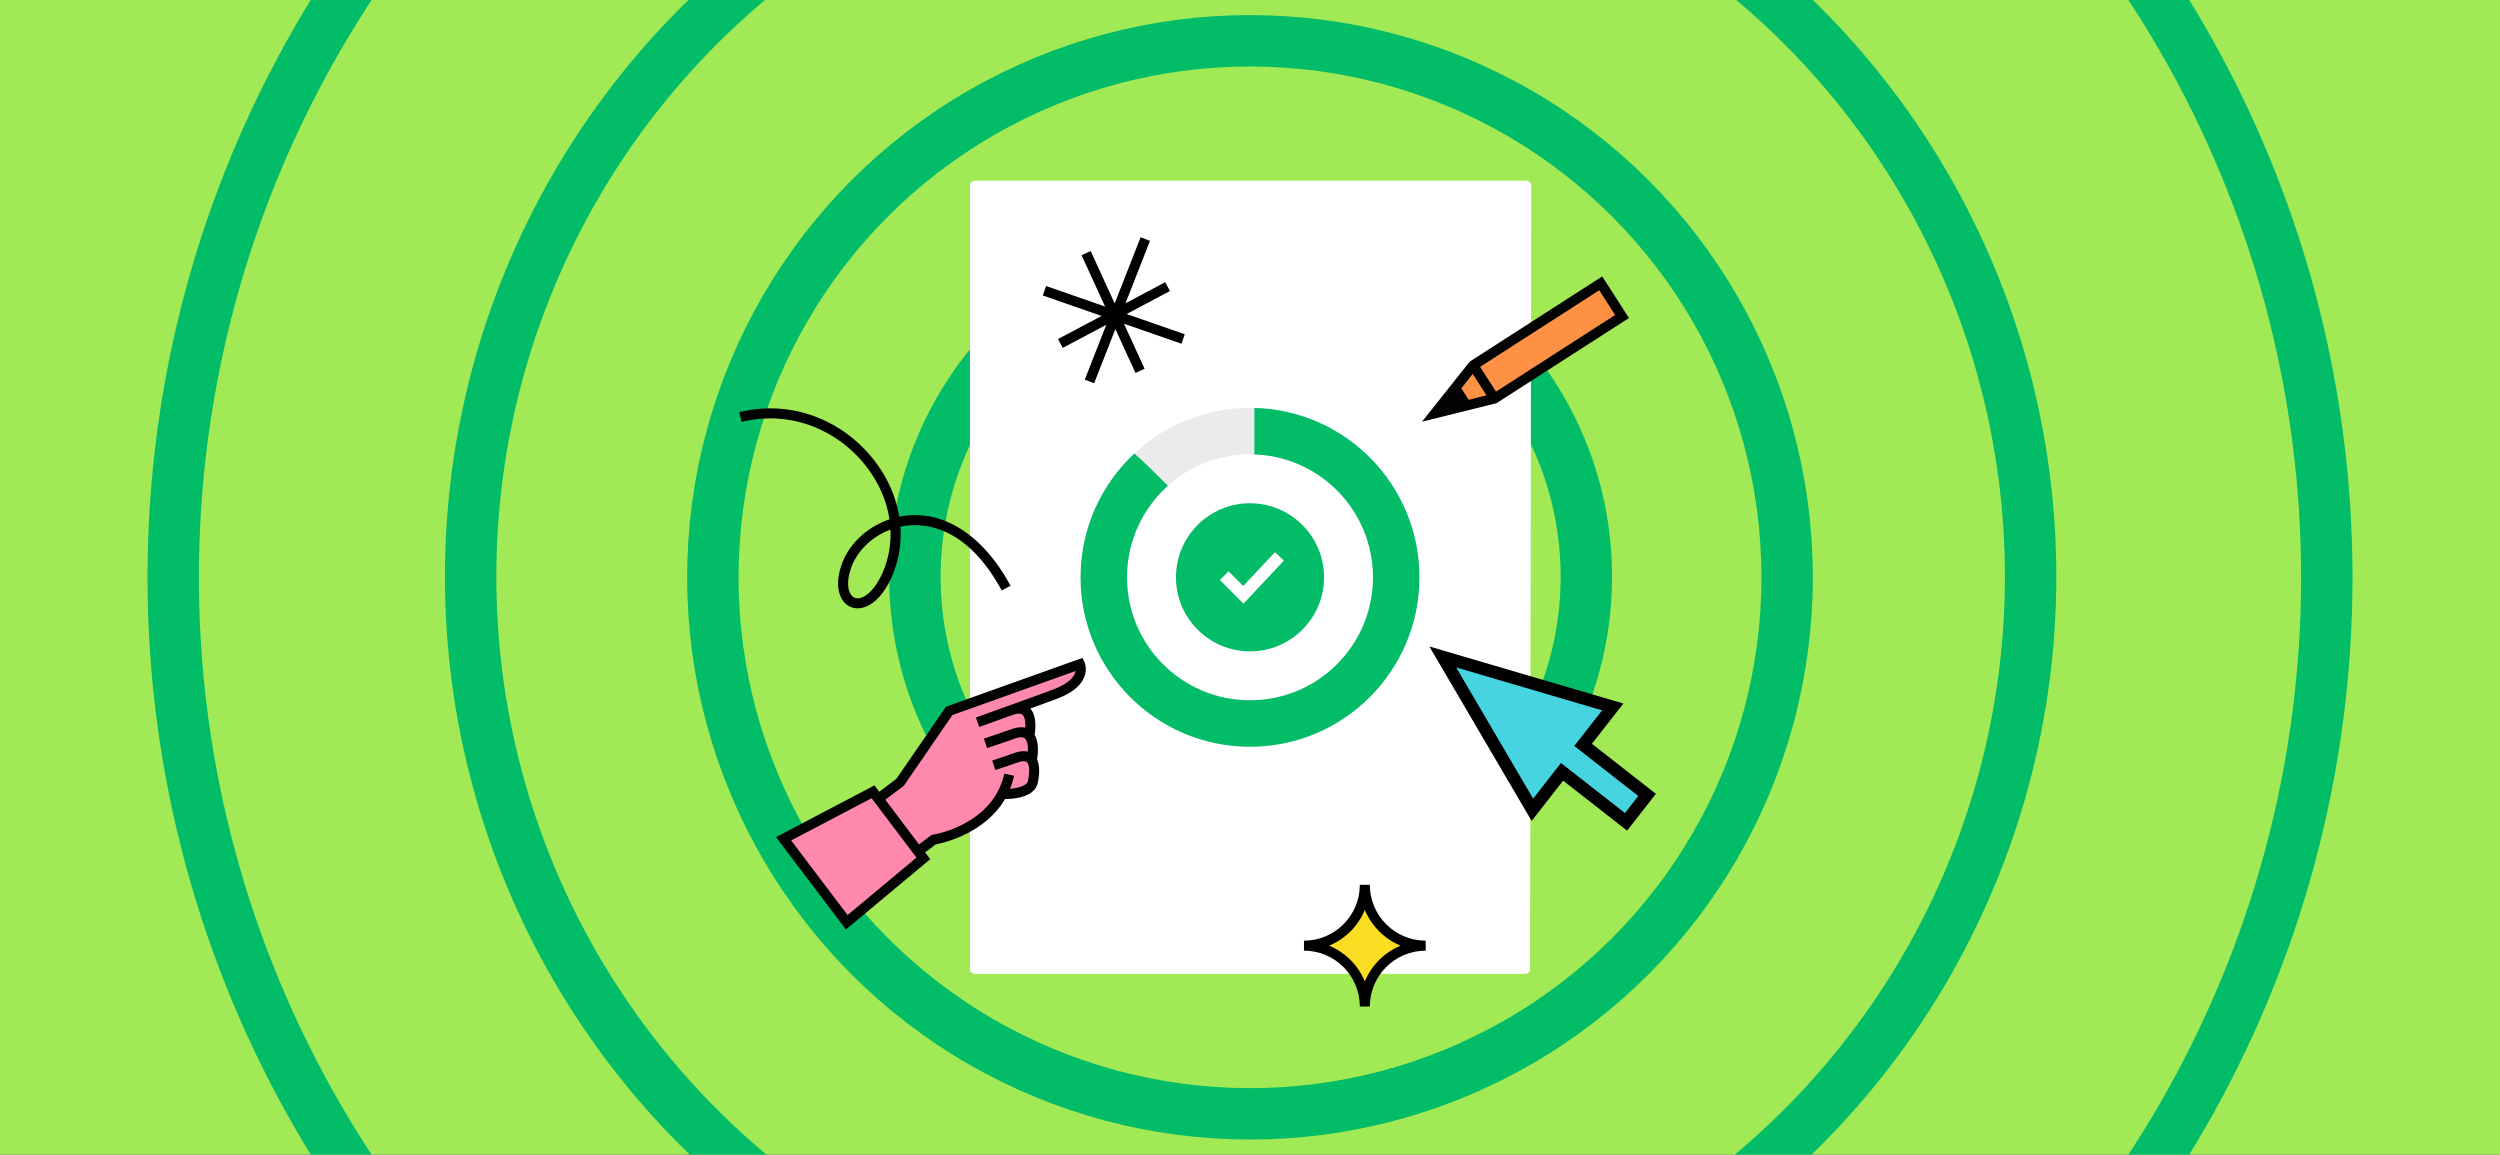 <svg width="1992" height="920" fill="none" xmlns="http://www.w3.org/2000/svg"><rect width="100%" height="100%" fill="#333333" stroke="none"/><g clip-path="url(#clip0_0_8004)"><path fill="#A2EA55" d="M0 0h1992v920H0z"/><ellipse cx="996.5" cy="459.5" rx="267.5" ry="267" stroke="#02BC67" stroke-width="40.96"/><ellipse cx="996" cy="460" rx="428" ry="427.5" stroke="#02BC67" stroke-width="40.96"/><ellipse cx="996.5" cy="459.5" rx="621.5" ry="621" stroke="#02BC67" stroke-width="40.96"/><circle cx="996" cy="460" r="858" stroke="#02BC67" stroke-width="40.96"/><path fill-rule="evenodd" clip-rule="evenodd" d="M772.86 148a4 4 0 014-4h439.22a3.99 3.99 0 014 4.006l-.91 624a3.996 3.996 0 01-4 3.994H776.86a4 4 0 01-4-4V148z" fill="#fff"/><path fill-rule="evenodd" clip-rule="evenodd" d="M1275.07 225.869l17.42 26.322-20.69 12.274s-68.65 45.332-81.37 55.21c-18.54 3.004-21.49.597-33.64-9.647 10.04-13.246 16.78-18.597 16.78-18.597l101.5-65.562z" fill="#FF9145"/><path fill-rule="evenodd" clip-rule="evenodd" d="M1276.66 220.233l-105.55 67.873L1133.06 336l59.34-14.726 105.56-67.867-21.3-33.174zm-97.32 72.073l94.92-61.032 12.66 19.731-94.91 61.035-12.67-19.734zm-14.96 17.108l9.1-11.456 10.95 17.069-14.19 3.519-5.86-9.132z" fill="#020303"/><path fill-rule="evenodd" clip-rule="evenodd" d="M877.743 251.74l-46.844-16.297 2.632-7.54 46.983 16.343-18.735-40.89 7.269-3.321 19.119 41.73L908.869 189l7.446 2.912-19.507 49.719 31.661-16.786 3.748 7.053-34.549 18.317 46.348 16.125-2.63 7.539-45.805-15.933 16.438 35.881-7.27 3.321-16.01-34.95-16.948 43.195-7.444-2.913 17.14-43.688-34.689 18.393-3.748-7.053 34.693-18.392z" fill="#000"/><circle cx="996" cy="460" r="140" fill="#fff"/><path fill-rule="evenodd" clip-rule="evenodd" d="M937 459.997C937 492.584 963.414 519 996 519c32.58 0 59-26.416 59-59.003 0-32.581-26.42-58.997-59-58.997-32.586 0-59 26.416-59 58.997z" fill="#02BC67"/><path fill-rule="evenodd" clip-rule="evenodd" d="M990.799 481L972 462.125l6.899-6.924 11.699 11.736L1015.9 440l7.1 6.716L990.799 481z" fill="#fff"/><path fill-rule="evenodd" clip-rule="evenodd" d="M996 595c74.56 0 135-60.442 135-135 0-74.558-60.44-135-135-135-74.558 0-135 60.442-135 135 0 74.558 60.442 135 135 135zm0-37c54.12 0 98-43.876 98-98s-43.88-98-98-98c-54.124 0-98 43.876-98 98s43.876 98 98 98z" fill="#000" fill-opacity=".08"/><path fill-rule="evenodd" clip-rule="evenodd" d="M903.869 361.324C877.49 385.963 861 421.056 861 460c0 74.558 60.442 135 135 135 74.56 0 135-60.442 135-135 0-73.388-58.56-133.099-131.5-134.956v37.017c52.5 1.843 94.5 44.987 94.5 97.939 0 54.124-43.88 98-98 98-54.124 0-98-43.876-98-98 0-28.971 12.572-55.007 32.557-72.948-10.082-10.19-19.478-19.344-26.688-25.728z" fill="#02BC67"/><path fill-rule="evenodd" clip-rule="evenodd" d="M693.811 632.192s3.219 2.853 7.354 1.779c1.554-.404 10.626-6.215 22.295-20.784 9.032-11.277 33.727-48.238 33.727-48.238S862.78 521.468 861.84 530.7c-1.133 11.141-5.886 12.956-17.767 20.757-15.008 9.854-2.539.236-24.782 10.969-2.844 1.373 2.397 20.68-.363 22.586-3.144 2.172 6.984 17.951 3.876 20.518-4.286 3.54 3.149 18.19-1.305 21.984-5.383 4.585-18.036.066-22.715 5.656-12.618 15.075-37.682 33.244-56.106 36.335-11.886 1.994-8.037 15.342-9.34 17.117-16.406 22.349-60.003 49.499-60.003 49.499l-47.773-66.859 68.249-37.07z" fill="#FF89AD"/><path fill-rule="evenodd" clip-rule="evenodd" d="M856.34 536.834c-1.457 3.328-5.615 8.201-17.145 12.515-9.594 3.589-23.551 8.665-35.758 13.077-14.925 5.323-20.842 7.47-21.371 7.688l.001.003c-2.742.983-4.401 1.575-4.482 1.605l2.69 7.532c.221-.081 12.13-4.338 26.291-9.458.123-.042.227-.079.35-.123 2.576-.919 6.025-1.675 7.791-.11 2.043 1.805 2.451 6.219 2.247 10.27-3.063-.734-6.692-.373-10.854 1.1-8.734 3.092-21.988 7.541-22.121 7.586l2.543 7.582c.133-.045 13.449-4.515 22.246-7.631 2.583-.913 6.035-1.672 7.858-.068 2.112 1.862 2.538 6.433 2.338 10.56-3.072-.775-6.783-.404-11.1 1.133-7.572 2.694-17.187 5.885-17.281 5.916l2.515 7.591c.099-.032 9.792-3.249 17.447-5.972 2.152-.766 6.027-1.806 7.727-.241 2.585 2.386 1.914 10.488.659 15.168-1.006 3.557-7.901 5.416-14.133 5.943a65.038 65.038 0 003.231-10.375l-7.807-1.731c-9.133 41.191-56.441 48.633-56.912 48.703l-1.02.147-9.974 7.549-26.895-35.542 14.723-11.138 38.741-56.35 98.124-35.089a9.538 9.538 0 01-.669 2.16zM675.346 729.101l-44.945-59.406 64.073-33.659 35.78 47.285-54.908 45.78zm188.746-201.573l-1.528-3.333L753.759 563.1l-39.473 57.417-13.688 10.359-3.839-5.077-78.425 41.199 55.694 73.614 67.206-56.031-4.094-5.41 8.388-6.347c6.343-1.199 39.135-8.647 55.264-36.165 4.812.024 22.65-.662 25.847-11.969.381-1.411 3.092-12.162-.33-19.485.658-3.746 1.824-13.331-1.917-19.74.77-4.736 1.689-15.115-3.427-20.89 7.709-2.804 15.18-5.545 21.032-7.735 11.568-4.329 18.912-10.104 21.826-17.167 2.689-6.513.527-11.588.269-12.145z" fill="#020303"/><path fill-rule="evenodd" clip-rule="evenodd" d="M716.491 411.716a62.145 62.145 0 016.574-.98c31.401-2.997 61.32 17.456 82.155 56.022l-7.033 3.793c-26.343-48.759-57.916-53.41-74.369-51.867a54.574 54.574 0 00-6.412.994c.982 14.179-1.479 28.352-7.551 41.421-7.8 16.782-18.118 23.611-26.491 23.611a14.18 14.18 0 01-5.161-.947c-8.129-3.152-13.781-14.39-8.087-32.391 5.461-17.253 20.422-31.376 38.603-37.552-2.332-15.588-9.206-30.989-20.34-44.449-24.317-29.396-61.655-42.115-97.442-33.184L589 328.44c38.793-9.68 79.247 4.058 105.542 35.847 11.867 14.342 19.278 30.751 21.949 47.429zm-35.395 64.606c5.416 2.106 14.547-3.605 21.505-18.585 5.239-11.272 7.502-23.471 6.922-35.743-15.033 5.631-27.252 17.462-31.781 31.783-4.116 13.001-1.144 20.8 3.354 22.545z" fill="#000"/><path fill-rule="evenodd" clip-rule="evenodd" d="M1285.03 563.285l-135.43-39.822 71.41 121.775 23.62-30.245 51 39.841 16.77-21.464-51-39.841 23.63-30.244z" fill="#46D4E0"/><path d="M1149.6 523.463l1.41-4.797-12.1-3.56 6.38 10.886 4.31-2.529zm135.43 39.822l3.94 3.078 4.53-5.799-7.06-2.076-1.41 4.797zm-64.02 81.953l-4.32 2.529 3.72 6.348 4.54-5.799-3.94-3.078zm23.62-30.245l3.08-3.94-3.94-3.078-3.08 3.94 3.94 3.078zm51 39.841l-3.08 3.94 3.94 3.078 3.08-3.94-3.94-3.078zm16.77-21.464l3.94 3.078 3.08-3.94-3.94-3.078-3.08 3.94zm-51-39.841l-3.94-3.078-3.07 3.94 3.94 3.078 3.07-3.94zm-113.21-65.269l135.43 39.822 2.82-9.594-135.43-39.822-2.82 9.594zm77.13 114.449l-71.4-121.775-8.63 5.058 71.4 121.775 8.63-5.058zm15.37-30.794l-23.63 30.244 7.89 6.157 23.62-30.245-7.88-6.156zm58.02 38.978l-51-39.84-6.15 7.88 50.99 39.841 6.16-7.881zm9.75-20.602l-16.77 21.464 7.88 6.157 16.77-21.464-7.88-6.157zm-50.13-32.822l50.99 39.841 6.16-7.88-51-39.841-6.15 7.88zm22.76-37.263l-23.63 30.245 7.88 6.156 23.63-30.244-7.88-6.157z" fill="#000"/><path fill-rule="evenodd" clip-rule="evenodd" d="M1087.5 718.5s8.2 16.059 14.5 22c6.3 5.941 21 11.5 21 11.5s-17.47 10.197-23.5 17.5c-6.03 7.303-12 25.5-12 25.5s-7.93-20.228-14.5-27.5c-6.57-7.272-23-14-23-14s15.43-6.866 22-13 15.5-22 15.5-22z" fill="#FBDD23"/><path fill-rule="evenodd" clip-rule="evenodd" d="M1083.52 705h7.96c0 24.551 19.97 44.525 44.52 44.525v7.952c-24.55 0-44.52 19.972-44.52 44.523h-7.96c0-24.551-19.97-44.523-44.52-44.523v-7.952c24.55 0 44.52-19.974 44.52-44.525zm-24.5 48.501c12.86 5.326 23.15 15.622 28.48 28.483 5.33-12.861 15.62-23.157 28.48-28.483-12.86-5.328-23.15-15.624-28.48-28.485-5.33 12.861-15.62 23.157-28.48 28.485z" fill="#000"/></g><defs><clipPath id="clip0_0_8004"><path fill="#fff" d="M0 0h1992v920H0z"/></clipPath></defs></svg>